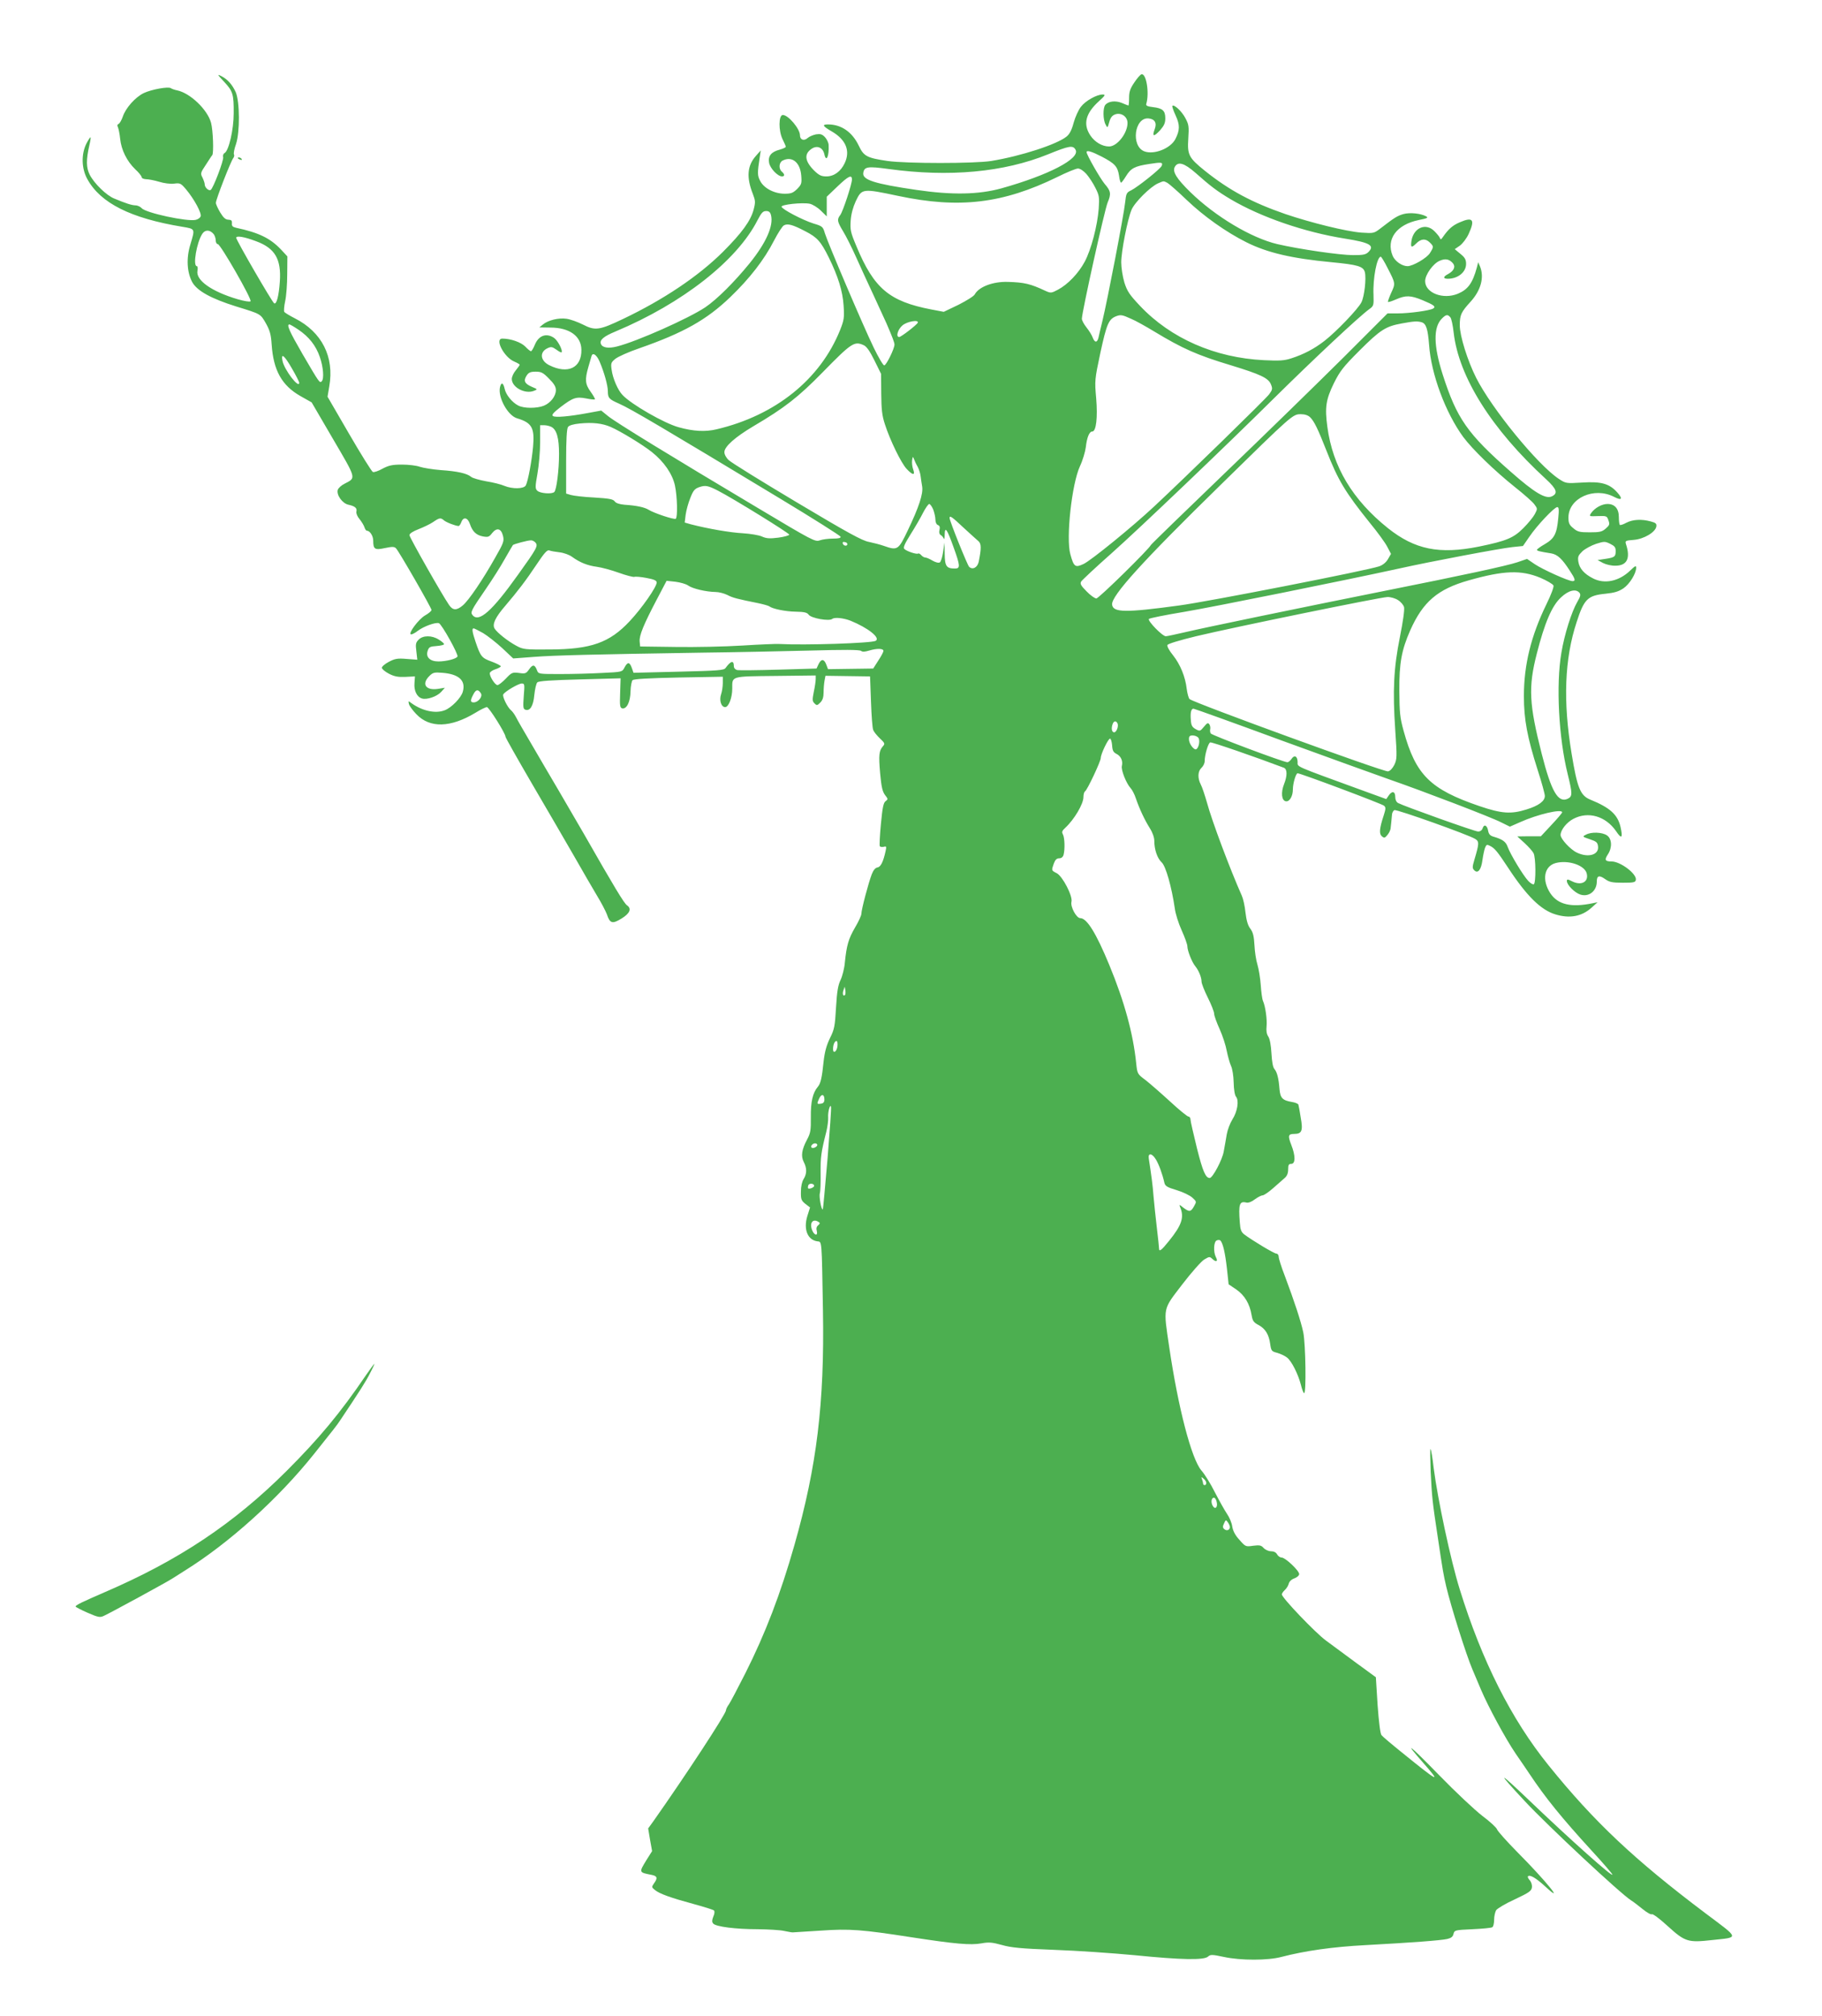 <?xml version="1.0" standalone="no"?>
<!DOCTYPE svg PUBLIC "-//W3C//DTD SVG 20010904//EN"
 "http://www.w3.org/TR/2001/REC-SVG-20010904/DTD/svg10.dtd">
<svg version="1.0" xmlns="http://www.w3.org/2000/svg"
 width="1157pt" height="1280pt" viewBox="0 0 1157 1280"
 preserveAspectRatio="xMidYMid meet">
<g transform="translate(0,1280) scale(0.1,-0.1)"
fill="#4caf50" stroke="none">
<path d="M1422 12282 c57 -61 63 -80 62 -202 0 -103 -31 -237 -58 -252 -8 -4
-12 -16 -9 -26 5 -19 -63 -198 -79 -208 -12 -8 -38 15 -38 35 0 9 -7 28 -14
43 -14 26 -13 31 20 80 19 29 37 58 42 63 10 14 5 158 -8 206 -23 83 -131 187
-214 205 -17 3 -35 10 -41 14 -15 12 -124 -8 -172 -31 -54 -26 -115 -95 -133
-149 -8 -23 -20 -44 -27 -47 -8 -3 -10 -11 -4 -21 4 -10 11 -42 14 -73 7 -70
42 -142 96 -194 23 -21 41 -44 41 -51 0 -6 12 -11 28 -12 15 0 52 -7 82 -16
32 -10 72 -15 96 -12 38 5 43 2 76 -37 51 -61 100 -151 92 -171 -3 -9 -17 -19
-31 -22 -52 -13 -318 44 -343 74 -8 9 -26 18 -40 18 -25 1 -59 12 -134 43 -50
20 -127 95 -156 151 -23 45 -24 94 -2 190 6 25 9 47 7 48 -2 2 -14 -16 -26
-39 -34 -68 -32 -159 6 -227 84 -152 275 -248 603 -302 83 -14 81 -11 51 -112
-27 -88 -22 -176 12 -240 31 -55 119 -104 279 -154 159 -49 153 -46 189 -108
25 -45 32 -71 36 -133 11 -165 65 -261 183 -328 l71 -40 136 -233 c150 -256
147 -245 74 -283 -21 -10 -40 -28 -44 -39 -10 -32 29 -87 68 -95 42 -9 56 -22
50 -44 -2 -10 6 -31 20 -47 13 -16 27 -39 31 -51 4 -13 11 -23 16 -23 19 0 40
-33 40 -63 0 -55 10 -61 75 -47 47 10 60 9 70 -2 20 -21 225 -378 225 -391 0
-7 -18 -22 -41 -35 -41 -24 -108 -114 -90 -120 6 -2 26 8 45 23 37 28 112 55
133 48 18 -6 126 -200 118 -212 -8 -15 -73 -31 -121 -31 -54 0 -82 28 -68 68
8 24 15 27 57 30 26 2 47 7 47 12 0 4 -15 18 -34 29 -44 28 -100 27 -127 0
-19 -19 -21 -29 -15 -75 l6 -53 -67 5 c-58 5 -75 2 -113 -18 -25 -13 -45 -30
-45 -38 0 -8 20 -25 45 -38 35 -18 58 -22 105 -20 l60 3 -3 -43 c-4 -47 15
-87 47 -97 31 -10 95 12 122 41 l24 27 -43 -7 c-78 -12 -107 30 -56 81 23 23
32 25 82 21 106 -8 151 -49 131 -120 -10 -38 -72 -102 -115 -118 -59 -23 -143
-4 -211 45 -21 16 -21 15 -16 -6 3 -12 25 -41 47 -64 86 -90 217 -86 375 9 32
20 65 36 73 36 13 0 118 -167 118 -188 0 -6 76 -140 168 -298 93 -159 213
-365 267 -459 53 -93 119 -207 146 -252 27 -44 55 -98 63 -119 19 -58 35 -62
92 -27 54 33 67 63 35 85 -18 13 -78 111 -273 453 -45 77 -118 203 -163 280
-45 77 -121 205 -167 285 -47 80 -93 159 -101 176 -9 17 -23 37 -32 44 -23 19
-57 89 -49 101 11 19 97 69 117 69 19 0 19 -5 13 -80 -5 -68 -4 -81 9 -86 30
-12 52 23 58 93 4 37 12 73 19 80 10 9 84 14 271 19 l258 7 -3 -94 c-3 -81 -1
-94 14 -97 28 -5 51 42 52 108 1 33 7 65 13 71 8 8 102 13 292 17 l281 5 0
-40 c0 -22 -5 -55 -11 -72 -13 -38 1 -81 26 -81 22 0 45 60 45 117 0 81 -13
78 275 81 l255 3 0 -22 c0 -13 -5 -49 -12 -81 -10 -51 -10 -60 4 -74 15 -15
18 -14 37 5 15 15 21 34 21 65 0 24 3 57 6 74 l6 31 142 -2 141 -2 6 -160 c3
-88 9 -169 14 -180 4 -11 23 -35 42 -53 32 -30 34 -35 20 -50 -25 -29 -28 -55
-18 -171 8 -89 15 -117 31 -139 20 -25 20 -27 4 -39 -14 -10 -20 -40 -30 -145
-7 -73 -10 -137 -7 -141 3 -5 14 -6 25 -4 17 5 18 2 12 -26 -15 -69 -31 -102
-52 -105 -13 -2 -26 -17 -36 -43 -20 -51 -66 -224 -66 -251 0 -11 -18 -50 -40
-87 -42 -72 -54 -114 -65 -223 -3 -37 -16 -87 -27 -110 -16 -33 -23 -73 -29
-175 -7 -120 -10 -138 -39 -196 -22 -46 -33 -86 -40 -148 -10 -102 -19 -139
-36 -159 -33 -39 -46 -95 -45 -192 1 -85 -2 -103 -24 -144 -34 -64 -40 -105
-21 -142 21 -40 20 -76 -1 -109 -10 -16 -17 -46 -17 -79 -1 -48 2 -57 28 -78
l30 -23 -17 -54 c-26 -84 1 -152 63 -161 30 -4 28 22 36 -443 10 -584 -39
-986 -181 -1485 -88 -310 -185 -563 -312 -815 -47 -93 -94 -182 -104 -197 -11
-14 -19 -32 -19 -38 0 -23 -255 -412 -460 -703 l-34 -47 12 -72 13 -72 -36
-57 c-48 -79 -49 -78 33 -94 36 -7 40 -20 15 -54 -16 -23 -15 -25 6 -42 29
-24 102 -50 246 -89 66 -18 124 -36 129 -41 5 -5 4 -21 -4 -38 -9 -24 -10 -34
-1 -45 17 -20 143 -36 284 -36 67 -1 142 -5 167 -11 25 -5 50 -10 55 -9 6 0
84 5 175 11 186 13 262 7 578 -42 280 -43 375 -51 443 -39 49 9 68 7 131 -10
59 -17 122 -23 333 -31 143 -5 373 -21 511 -34 298 -30 439 -32 465 -9 16 14
25 14 101 -2 106 -23 279 -23 365 0 150 39 325 64 533 75 298 16 479 30 520
39 25 6 36 14 40 32 6 24 9 25 120 30 63 3 120 8 127 13 6 4 11 25 11 47 0 22
6 49 13 61 8 11 61 43 119 69 91 43 105 53 108 76 2 14 -4 34 -14 45 -9 10
-15 22 -11 25 12 12 50 -10 109 -64 132 -122 7 33 -177 218 -68 69 -126 134
-129 145 -4 11 -45 49 -92 84 -47 36 -171 152 -276 260 -191 196 -231 226 -99
76 116 -132 98 -123 -135 66 -66 53 -125 103 -131 111 -8 9 -17 82 -25 192
l-11 176 -126 92 c-69 51 -155 114 -191 141 -67 49 -280 272 -280 293 0 6 9
19 19 28 11 10 22 28 25 41 4 14 18 27 36 33 16 6 30 18 30 27 0 22 -88 105
-111 105 -10 0 -23 9 -29 20 -7 13 -21 20 -39 20 -15 0 -36 9 -47 21 -15 17
-25 19 -66 14 -48 -7 -49 -6 -87 37 -27 29 -41 56 -46 85 -3 23 -18 59 -33 80
-15 22 -49 83 -77 137 -27 54 -66 117 -86 139 -63 74 -147 396 -204 782 -38
259 -43 235 83 400 59 77 122 148 140 158 32 19 34 19 52 2 24 -22 36 -14 21
13 -17 33 -14 99 6 106 9 4 19 3 23 -1 16 -17 30 -79 41 -176 l11 -102 49 -33
c53 -37 85 -91 97 -163 6 -36 13 -46 43 -62 44 -23 67 -61 75 -121 6 -43 9
-47 44 -56 21 -6 49 -19 63 -30 29 -23 70 -104 88 -173 6 -26 15 -50 20 -53
15 -9 10 314 -5 386 -15 71 -57 198 -117 358 -22 56 -39 111 -39 122 0 11 -7
20 -15 20 -14 0 -152 83 -204 122 -19 15 -25 30 -28 76 -9 116 -2 137 42 126
12 -3 34 5 54 21 19 14 41 25 49 25 8 0 38 20 66 45 28 25 61 54 74 65 15 13
22 30 22 55 0 28 4 35 20 35 27 0 27 52 0 120 -23 59 -20 70 19 70 48 0 56 20
41 103 -6 40 -13 77 -15 83 -2 6 -21 14 -42 17 -59 10 -73 25 -78 82 -5 67
-15 107 -32 127 -10 11 -16 47 -19 99 -3 52 -10 92 -20 107 -11 16 -14 38 -11
66 4 42 -7 125 -23 161 -5 11 -11 56 -14 100 -3 44 -13 103 -21 130 -9 28 -17
83 -19 124 -3 56 -9 81 -26 104 -16 20 -25 53 -31 103 -4 41 -15 89 -23 106
-75 169 -189 472 -221 590 -14 48 -31 101 -40 117 -21 41 -19 84 5 106 11 10
20 29 20 42 0 40 22 114 35 119 9 4 288 -93 468 -161 22 -9 22 -51 1 -104 -21
-53 -16 -105 12 -109 23 -3 44 32 44 76 0 37 19 102 30 102 19 0 536 -194 549
-206 12 -11 11 -20 -2 -61 -28 -85 -30 -118 -12 -133 15 -13 20 -11 36 9 11
13 20 33 20 45 1 11 3 28 4 36 1 8 3 28 4 43 0 15 8 30 16 33 15 6 472 -157
513 -183 26 -16 25 -30 -5 -131 -14 -47 -14 -55 -1 -68 23 -23 44 3 52 66 4
28 11 62 16 76 9 22 12 23 32 13 30 -15 47 -36 115 -139 118 -180 208 -268
300 -296 91 -28 168 -13 229 42 l39 35 -30 -6 c-138 -29 -222 -9 -270 63 -55
84 -40 172 34 192 80 21 184 -14 197 -66 14 -55 -36 -80 -95 -49 -26 13 -31
13 -31 1 0 -25 49 -74 85 -86 54 -18 105 22 105 82 0 38 15 43 53 16 27 -19
44 -23 112 -23 69 0 80 2 83 18 7 38 -98 117 -154 117 -42 0 -47 10 -23 46 28
43 25 99 -7 120 -30 20 -99 23 -133 4 -24 -12 -23 -13 25 -29 42 -14 49 -20
52 -46 6 -53 -62 -73 -134 -39 -41 19 -104 87 -104 112 0 32 39 81 82 103 94
49 204 17 270 -78 36 -54 45 -45 28 29 -19 77 -67 120 -192 171 -63 26 -82 74
-118 292 -55 332 -45 601 32 835 47 146 70 169 183 180 58 6 84 14 115 35 39
27 80 94 80 130 0 16 -7 12 -37 -17 -71 -69 -164 -89 -238 -50 -55 28 -85 62
-92 105 -5 32 -1 40 26 67 18 16 57 37 87 47 51 16 56 16 89 0 28 -14 35 -22
35 -46 0 -36 -7 -41 -68 -50 l-47 -7 35 -19 c20 -10 54 -18 80 -17 73 1 95 48
65 138 -6 20 -2 22 50 26 64 5 138 49 143 85 3 18 -4 24 -35 32 -58 16 -114
13 -155 -8 -19 -11 -39 -17 -42 -14 -3 4 -6 26 -6 50 0 53 -26 83 -72 83 -36
0 -81 -25 -104 -58 -14 -21 -13 -21 43 -19 54 2 58 1 67 -27 9 -25 7 -31 -17
-52 -24 -21 -38 -24 -102 -24 -64 0 -77 3 -104 26 -26 21 -31 33 -31 68 0 123
163 197 290 131 48 -25 57 -13 21 27 -50 57 -102 72 -224 64 -103 -6 -103 -6
-149 24 -134 89 -425 445 -524 641 -55 109 -104 267 -104 333 0 67 8 84 70
152 64 71 86 153 59 221 l-12 28 -9 -35 c-27 -98 -56 -138 -120 -165 -94 -39
-208 5 -208 80 0 41 51 112 92 129 36 16 60 11 83 -14 20 -22 9 -49 -29 -70
-33 -17 -33 -30 -2 -30 64 0 116 42 116 94 0 27 -7 41 -36 64 l-36 30 32 22
c18 13 43 46 56 74 42 91 28 111 -55 75 -47 -20 -73 -43 -109 -95 -11 -16 -14
-17 -19 -4 -3 8 -19 27 -34 42 -53 54 -129 24 -145 -56 -8 -48 -2 -53 29 -22
31 31 60 33 87 6 25 -25 25 -27 1 -66 -19 -32 -109 -84 -143 -84 -35 0 -79 31
-94 65 -44 106 24 199 166 228 56 11 62 15 45 24 -34 18 -101 25 -142 14 -39
-11 -57 -22 -145 -90 -43 -33 -44 -33 -123 -28 -94 7 -318 62 -483 118 -211
73 -355 150 -510 274 -103 83 -113 101 -106 206 5 75 3 89 -18 128 -22 43 -72
90 -83 79 -3 -3 6 -30 21 -62 27 -59 27 -92 -2 -149 -31 -60 -136 -101 -197
-78 -87 33 -63 218 27 209 40 -4 54 -29 38 -70 -17 -46 -5 -48 34 -6 26 30 34
46 34 77 0 48 -17 64 -79 71 -34 4 -45 9 -42 20 21 70 0 198 -31 188 -7 -2
-28 -26 -45 -52 -26 -38 -33 -59 -33 -97 0 -27 -2 -49 -4 -49 -2 0 -20 7 -41
16 -41 17 -86 12 -106 -12 -16 -19 -15 -95 2 -125 12 -23 12 -23 23 16 8 29
19 42 38 49 38 13 78 -14 78 -55 0 -65 -66 -149 -117 -149 -44 0 -91 28 -119
70 -48 72 -30 141 54 217 41 37 44 43 24 43 -38 0 -109 -40 -138 -78 -15 -19
-36 -65 -46 -101 -12 -46 -26 -73 -45 -88 -62 -50 -289 -124 -478 -155 -106
-17 -539 -17 -659 0 -130 19 -151 30 -182 96 -42 88 -111 136 -196 136 -40 0
-34 -11 25 -45 89 -52 118 -123 81 -201 -25 -53 -68 -84 -116 -84 -33 0 -47 7
-79 38 -59 60 -64 105 -14 138 35 23 71 7 80 -36 12 -54 31 -11 27 61 -1 14
-12 36 -23 48 -18 19 -29 22 -57 18 -19 -4 -43 -14 -53 -23 -23 -21 -49 -12
-49 17 0 41 -74 129 -109 129 -27 0 -28 -101 -1 -155 11 -22 20 -43 20 -47 0
-4 -17 -12 -38 -18 -55 -14 -76 -41 -68 -84 7 -36 55 -86 82 -86 18 0 18 14
-1 30 -21 18 -19 57 4 70 60 31 112 -10 119 -94 4 -51 2 -57 -26 -86 -26 -25
-38 -30 -79 -30 -65 0 -131 34 -155 80 -19 35 -19 51 -3 155 l6 40 -31 -35
c-55 -62 -61 -136 -19 -242 16 -42 17 -52 5 -98 -19 -72 -74 -148 -196 -270
-155 -154 -377 -303 -633 -425 -151 -72 -177 -76 -255 -36 -34 17 -81 34 -105
37 -50 7 -116 -9 -149 -36 l-23 -19 70 -1 c121 0 196 -54 197 -141 2 -115 -86
-157 -204 -98 -58 29 -63 84 -11 108 23 11 30 9 56 -9 16 -12 31 -20 33 -17
10 10 -24 75 -47 91 -49 34 -99 16 -123 -44 -9 -22 -20 -40 -24 -40 -5 0 -21
13 -36 29 -27 28 -93 51 -146 51 -51 0 11 -119 76 -146 19 -8 34 -17 34 -20 0
-3 -11 -19 -25 -36 -14 -16 -25 -41 -25 -54 0 -53 83 -98 140 -76 25 10 25 10
-13 26 -46 20 -54 38 -33 71 13 20 25 25 58 25 35 0 47 -6 84 -44 32 -32 44
-51 44 -73 0 -38 -33 -81 -76 -99 -44 -18 -128 -18 -163 1 -38 19 -78 68 -86
105 -9 41 -22 46 -30 11 -14 -64 49 -179 108 -197 95 -28 113 -61 102 -182 -8
-88 -32 -218 -46 -244 -12 -23 -85 -24 -136 -3 -20 9 -72 22 -116 29 -43 8
-86 20 -95 28 -26 22 -87 36 -192 43 -52 4 -112 14 -134 21 -21 8 -72 14 -113
14 -62 0 -84 -5 -124 -26 -26 -15 -54 -24 -61 -21 -7 2 -75 111 -151 242
l-137 236 11 66 c33 187 -47 345 -219 432 -33 17 -63 35 -67 41 -3 6 -1 36 6
68 7 31 13 108 13 170 l1 114 -40 43 c-68 72 -141 108 -287 139 -21 5 -27 12
-25 28 1 17 -3 22 -22 23 -18 0 -32 12 -52 45 -15 25 -28 53 -28 62 -1 19 95
266 111 285 5 7 7 17 4 22 -4 6 2 36 13 67 25 76 24 268 -2 329 -22 48 -52 82
-92 102 -27 14 -25 10 17 -35z m5408 -433 c31 -56 -171 -161 -471 -245 -145
-40 -313 -43 -539 -10 -267 39 -345 64 -338 108 6 40 28 43 160 25 385 -53
732 -21 1013 93 135 55 159 59 175 29z m167 -44 c82 -43 100 -62 109 -120 3
-25 9 -45 13 -45 3 0 17 18 31 41 31 51 56 64 149 78 77 12 87 11 78 -12 -7
-19 -153 -135 -193 -155 -30 -14 -33 -20 -39 -76 -8 -79 -113 -625 -145 -756
-10 -41 -21 -87 -24 -102 -8 -35 -24 -36 -37 -2 -5 15 -23 44 -39 64 -17 21
-30 46 -30 56 1 45 144 691 164 739 23 54 20 72 -19 117 -29 35 -115 185 -115
202 0 14 33 4 97 -29z m594 -102 c98 -87 138 -117 225 -169 192 -113 467 -208
724 -249 159 -25 191 -44 150 -85 -17 -17 -34 -20 -97 -20 -85 0 -344 38 -482
70 -165 39 -393 175 -552 330 -88 86 -115 130 -99 160 20 37 60 25 131 -37z
m-692 -8 c17 -20 43 -59 57 -88 24 -47 26 -59 21 -132 -8 -107 -48 -261 -89
-337 -39 -73 -107 -144 -169 -177 -43 -23 -47 -23 -80 -8 -96 45 -134 54 -239
57 -94 3 -184 -31 -210 -79 -5 -11 -52 -40 -103 -66 l-94 -45 -79 15 c-266 51
-364 133 -475 400 -38 90 -41 105 -37 165 3 42 15 85 32 122 39 82 42 82 270
34 387 -82 664 -49 1010 120 60 30 119 54 131 54 14 0 36 -15 54 -35z m-1489
-35 c0 -29 -57 -202 -74 -225 -22 -29 -20 -41 18 -104 19 -31 55 -103 81 -161
26 -58 78 -172 117 -255 38 -82 73 -159 78 -170 37 -86 50 -120 50 -133 0 -26
-52 -132 -65 -132 -7 0 -37 51 -67 113 -68 140 -292 667 -310 726 -12 42 -16
45 -73 62 -69 22 -197 89 -202 106 -5 14 132 29 180 19 17 -4 49 -23 69 -43
l38 -37 0 63 0 62 68 65 c70 67 92 77 92 44z m2003 -21 c12 -7 68 -56 123
-109 109 -104 250 -204 380 -269 133 -66 286 -102 540 -126 166 -16 201 -26
211 -63 10 -40 -3 -155 -22 -192 -22 -43 -160 -187 -235 -245 -63 -49 -131
-85 -209 -110 -45 -15 -76 -17 -175 -12 -310 15 -591 138 -786 344 -68 72 -82
93 -100 149 -11 37 -20 94 -20 128 0 69 39 269 65 333 19 47 119 147 169 169
38 16 33 16 59 3z m-2517 -205 c17 -68 -31 -176 -136 -306 -97 -119 -206 -228
-281 -279 -106 -71 -434 -217 -561 -249 -54 -14 -93 -8 -102 16 -10 25 17 48
92 79 425 178 773 451 903 708 24 46 34 57 54 57 18 0 26 -7 31 -26z m217
-102 c76 -39 99 -64 150 -167 59 -120 88 -213 94 -305 5 -77 3 -92 -22 -155
-126 -314 -411 -543 -785 -631 -71 -17 -147 -13 -240 13 -92 25 -302 146 -357
205 -30 31 -62 106 -69 160 -6 40 -4 47 23 69 17 14 86 45 154 68 280 98 426
180 576 324 124 119 216 238 278 359 25 48 53 92 63 97 23 13 55 5 135 -37z
m-3755 -20 c6 -9 12 -26 12 -39 0 -13 6 -23 13 -23 17 0 219 -352 208 -363 -5
-5 -40 1 -82 13 -166 49 -267 121 -255 181 3 16 1 29 -4 29 -27 0 -1 152 35
206 18 27 49 26 73 -4z m269 -44 c119 -44 160 -113 150 -256 -6 -91 -21 -147
-36 -138 -14 9 -241 401 -241 416 0 15 51 7 127 -22z m7185 -171 c50 -97 50
-97 22 -157 -13 -29 -22 -55 -20 -57 2 -3 26 5 51 16 62 27 93 26 168 -5 74
-31 87 -41 68 -53 -21 -13 -152 -31 -226 -31 l-64 0 -283 -283 c-156 -155
-493 -484 -750 -731 -257 -247 -469 -453 -470 -457 -9 -23 -330 -339 -346
-339 -10 0 -38 20 -62 45 -37 37 -43 49 -34 63 6 9 93 91 195 181 175 156 713
669 1028 981 257 254 540 519 606 567 28 20 29 24 27 90 -5 105 22 243 46 243
4 0 24 -33 44 -73z m-1630 -321 c29 -12 95 -49 146 -80 182 -110 274 -151 490
-216 186 -57 235 -80 252 -119 12 -29 11 -35 -11 -65 -22 -30 -538 -533 -729
-711 -140 -131 -402 -344 -449 -366 -53 -25 -62 -19 -84 61 -29 102 9 448 61
560 17 36 33 90 37 120 7 62 22 100 41 100 25 0 35 89 25 210 -10 113 -10 118
27 292 39 179 52 210 97 229 31 12 40 11 97 -15z m2028 9 c7 -8 16 -52 21 -97
32 -281 241 -614 587 -931 68 -63 77 -90 36 -109 -40 -18 -109 23 -260 156
-276 242 -343 338 -433 619 -58 182 -60 299 -5 354 27 27 37 28 54 8z m-3382
-34 c-5 -13 -106 -91 -118 -91 -23 0 -9 49 21 74 29 25 105 38 97 17z m3199 3
c29 -8 40 -42 48 -144 13 -187 105 -432 217 -585 59 -79 197 -213 327 -317 58
-46 114 -95 125 -111 20 -27 20 -28 2 -62 -10 -19 -43 -59 -73 -89 -62 -62
-107 -81 -283 -117 -250 -50 -405 -19 -576 117 -225 180 -351 390 -385 643
-17 125 -9 174 41 277 39 78 59 104 164 209 130 130 166 153 266 171 77 14 98
16 127 8z m-7131 -48 c66 -45 110 -100 135 -173 22 -63 28 -138 12 -154 -13
-13 -14 -12 -122 173 -84 145 -103 188 -83 188 4 0 30 -15 58 -34z m3589 -98
c18 -8 39 -38 68 -97 l42 -85 1 -125 c1 -101 5 -139 23 -194 33 -103 104 -248
138 -284 39 -42 56 -43 42 -4 -6 16 -9 42 -7 58 4 25 5 26 12 8 4 -11 14 -33
23 -48 8 -15 17 -42 19 -60 2 -18 7 -48 10 -67 7 -45 -20 -129 -91 -277 -60
-126 -65 -130 -153 -99 -23 8 -65 19 -94 25 -42 7 -136 59 -458 251 -223 133
-417 253 -432 268 -16 14 -28 36 -28 51 0 35 67 95 185 165 197 116 284 184
436 339 188 192 204 202 264 175z m-1677 -105 c29 -68 52 -151 52 -187 0 -43
7 -51 71 -79 75 -33 291 -161 1023 -603 209 -126 381 -235 384 -242 2 -8 -12
-12 -49 -12 -29 0 -66 -5 -83 -11 -30 -11 -46 -2 -396 207 -544 324 -900 542
-949 582 l-43 35 -87 -16 c-119 -22 -204 -29 -219 -19 -11 7 1 21 46 56 80 61
100 68 164 56 28 -6 53 -8 56 -6 2 3 -10 24 -27 48 -35 48 -38 77 -15 157 9
31 18 62 20 69 7 27 33 10 52 -35z m-1954 -43 c25 -43 46 -84 46 -90 0 -42
-95 82 -106 138 -11 54 11 37 60 -48z m6466 -310 c26 -26 49 -74 103 -211 74
-189 120 -265 275 -458 48 -58 98 -127 111 -152 l24 -46 -19 -33 c-12 -21 -33
-38 -56 -46 -75 -26 -1090 -225 -1273 -249 -338 -46 -417 -45 -423 6 -6 55
192 274 691 762 455 446 456 447 508 447 25 0 46 -7 59 -20z m-4442 -61 c60
-26 202 -112 261 -159 77 -61 131 -139 147 -213 15 -70 18 -203 5 -211 -10 -7
-139 36 -172 57 -26 16 -76 27 -153 32 -33 3 -55 10 -63 22 -11 14 -36 18
-131 24 -64 3 -130 11 -147 16 l-30 9 0 204 c0 139 4 208 12 219 7 10 34 18
75 22 82 8 143 1 196 -22z m-376 0 c33 -18 48 -70 48 -171 0 -105 -16 -228
-30 -242 -15 -15 -91 -9 -108 8 -14 13 -14 25 1 109 9 51 17 141 17 200 l0
107 26 0 c14 0 34 -5 46 -11z m1058 -405 c97 -50 453 -270 452 -279 -1 -5 -32
-14 -70 -19 -55 -7 -76 -5 -103 7 -19 9 -74 18 -122 21 -79 4 -223 29 -331 57
l-38 11 6 50 c4 28 17 76 30 107 18 47 28 58 57 68 38 13 55 10 119 -23z
m1366 -119 c7 -19 14 -48 14 -64 0 -17 6 -31 16 -35 11 -4 14 -13 10 -31 -4
-15 -1 -27 7 -32 8 -4 17 -15 20 -23 3 -8 6 3 6 25 1 56 15 36 56 -79 43 -119
44 -136 9 -136 -54 0 -64 14 -65 93 l-1 72 -9 -59 c-5 -33 -14 -63 -21 -67 -7
-5 -27 0 -46 11 -18 11 -39 20 -46 20 -8 0 -19 7 -26 15 -7 8 -16 13 -20 10
-10 -6 -71 14 -87 29 -9 8 0 30 38 91 28 44 64 106 80 138 16 31 34 57 40 57
5 0 17 -16 25 -35z m3969 -57 c-9 -98 -25 -128 -85 -163 -28 -16 -50 -32 -50
-36 0 -7 16 -11 91 -23 39 -7 68 -33 117 -109 35 -53 39 -67 18 -67 -26 0
-188 73 -239 107 l-50 34 -61 -21 c-72 -24 -348 -83 -834 -180 -529 -106
-1153 -235 -1275 -264 -60 -14 -116 -26 -124 -26 -22 0 -118 99 -107 110 5 5
104 25 219 44 191 32 1036 203 1365 275 206 46 647 129 723 137 l68 7 40 58
c47 70 159 189 178 189 10 0 12 -15 6 -72z m-3776 -59 c42 -38 84 -77 94 -85
19 -16 19 -46 2 -131 -8 -37 -39 -53 -61 -32 -12 13 -124 291 -124 310 0 18
15 8 89 -62z m-3300 47 c15 -13 75 -36 93 -36 5 0 13 12 18 26 13 34 40 28 54
-13 16 -48 40 -71 82 -79 33 -6 40 -4 59 21 30 37 57 30 69 -17 8 -33 5 -44
-49 -138 -79 -141 -169 -273 -206 -304 -39 -33 -63 -33 -87 2 -45 65 -252 430
-252 444 0 10 22 24 58 38 31 12 73 32 92 45 41 28 48 29 69 11z m581 -141
c18 -21 11 -35 -111 -205 -164 -230 -248 -305 -288 -256 -15 18 -11 28 84 166
40 58 94 143 120 190 27 47 50 87 52 89 4 6 94 30 114 30 9 1 22 -6 29 -14z
m1981 -10 c-1 -15 -24 -12 -29 3 -3 9 2 13 12 10 10 -1 17 -7 17 -13z m-1828
-52 c27 -3 63 -16 80 -29 50 -36 97 -55 157 -63 30 -4 93 -21 140 -38 47 -17
91 -28 98 -26 7 3 42 0 78 -7 48 -9 64 -16 64 -29 0 -28 -94 -163 -171 -245
-128 -137 -245 -179 -509 -180 -155 -1 -168 0 -210 23 -55 29 -126 86 -140
111 -15 28 7 72 70 145 76 89 130 159 199 263 48 72 66 92 79 87 9 -4 39 -9
65 -12z m6229 -162 c42 -18 79 -40 83 -49 3 -9 -15 -58 -45 -119 -98 -201
-143 -385 -143 -583 0 -148 21 -261 88 -471 25 -77 45 -150 45 -163 0 -33 -39
-62 -117 -86 -99 -31 -158 -26 -297 21 -314 107 -406 198 -483 479 -23 83 -26
115 -27 255 -1 174 14 257 69 382 81 182 174 262 372 318 223 63 332 67 455
16z m-5412 -49 c28 -20 113 -40 174 -41 21 0 55 -9 75 -19 34 -18 62 -25 196
-52 33 -7 65 -16 70 -20 20 -16 102 -33 168 -34 53 -1 72 -5 82 -19 16 -23
131 -43 150 -27 14 12 71 6 115 -11 113 -46 192 -109 161 -128 -24 -15 -448
-29 -616 -20 -16 1 -120 -3 -230 -10 -110 -7 -301 -11 -425 -9 l-225 3 -3 31
c-4 38 25 108 109 268 l62 118 56 -6 c31 -4 67 -14 81 -24z m5660 -46 c9 -12
6 -24 -14 -58 -36 -62 -82 -207 -101 -323 -35 -203 -17 -541 40 -770 31 -126
31 -142 0 -157 -61 -28 -104 46 -165 286 -80 315 -86 422 -31 636 49 193 96
304 153 356 48 46 95 57 118 30z m-1153 -46 c18 -11 35 -31 39 -45 4 -16 -7
-93 -26 -188 -40 -199 -47 -341 -30 -592 12 -173 11 -186 -6 -222 -12 -23 -27
-39 -40 -41 -28 -4 -1230 434 -1260 459 -6 5 -14 34 -18 64 -9 78 -41 156 -87
214 -23 28 -39 57 -36 65 3 8 75 30 182 56 238 57 1171 248 1215 249 19 1 50
-8 67 -19z m-5809 -210 c28 -17 83 -60 122 -96 l69 -65 133 10 c131 10 378 16
1078 27 195 2 497 9 670 13 216 6 319 6 328 -2 9 -7 24 -6 51 2 50 15 91 14
91 -2 0 -7 -15 -35 -33 -62 l-32 -50 -144 -2 -143 -2 -11 29 c-14 37 -32 38
-49 3 l-13 -28 -240 -7 c-132 -4 -250 -5 -262 -3 -14 3 -23 13 -23 25 0 39
-19 35 -53 -12 -10 -14 -48 -17 -298 -23 l-286 -7 -11 31 c-14 39 -27 39 -46
3 -15 -29 -15 -29 -143 -35 -70 -4 -190 -7 -266 -7 -136 0 -138 0 -147 24 -14
37 -27 39 -50 6 -19 -27 -24 -29 -65 -23 -41 5 -46 3 -83 -36 -21 -22 -45 -41
-53 -41 -15 0 -49 52 -49 75 0 7 16 19 35 25 19 6 35 15 35 19 0 5 -26 18 -58
30 -63 23 -70 31 -102 125 -21 63 -25 86 -12 86 4 0 31 -14 60 -30z m-14 -383
c12 -20 -17 -57 -46 -57 -22 0 -23 12 -2 51 16 32 31 34 48 6z m5082 -298
c302 -110 612 -222 689 -249 213 -74 642 -238 706 -271 l57 -28 64 28 c110 50
268 87 268 63 0 -4 -30 -40 -68 -80 l-67 -72 -75 0 -75 -1 46 -42 c25 -23 51
-52 57 -64 15 -26 16 -189 2 -198 -5 -3 -21 6 -35 21 -34 36 -114 170 -130
214 -12 35 -32 50 -90 67 -22 6 -31 16 -35 37 -6 36 -26 45 -35 17 -4 -13 -15
-21 -29 -21 -20 0 -468 160 -508 181 -11 6 -18 21 -18 39 0 36 -21 40 -42 8
l-15 -22 -154 56 c-433 158 -409 147 -409 178 0 38 -20 49 -38 22 -8 -12 -20
-22 -27 -22 -24 0 -480 171 -487 183 -4 7 -5 19 -3 27 2 8 0 22 -5 30 -9 13
-14 10 -35 -15 -24 -29 -26 -29 -52 -15 -23 13 -29 24 -31 59 -4 47 2 71 17
71 5 0 256 -90 557 -201z m-1041 110 c11 -16 -4 -59 -20 -59 -15 0 -20 26 -9
54 7 18 20 21 29 5z m514 -93 c13 -15 5 -62 -12 -73 -14 -9 -47 34 -47 63 0
19 5 24 24 24 13 0 29 -6 35 -14z m-547 -48 c2 -34 8 -45 28 -55 28 -14 42
-45 34 -77 -6 -25 28 -111 56 -141 10 -11 25 -40 33 -65 23 -67 56 -137 88
-188 18 -28 29 -60 29 -81 0 -56 19 -111 47 -137 26 -24 63 -155 83 -291 4
-34 24 -97 44 -141 20 -44 36 -89 36 -101 0 -27 29 -101 50 -126 22 -27 40
-71 40 -98 0 -12 18 -58 40 -102 22 -44 40 -90 40 -102 0 -12 16 -56 35 -98
19 -42 39 -104 45 -138 7 -34 19 -77 27 -95 9 -18 16 -64 17 -106 1 -45 7 -81
15 -90 20 -24 9 -94 -23 -144 -15 -24 -31 -66 -36 -95 -5 -29 -13 -77 -19
-108 -9 -54 -71 -169 -89 -169 -26 0 -44 41 -81 188 -22 90 -41 172 -41 182 0
11 -6 20 -13 20 -7 0 -60 43 -117 96 -58 53 -128 114 -156 136 -51 38 -52 39
-59 106 -19 188 -75 393 -171 625 -83 201 -142 297 -184 297 -25 0 -64 73 -56
104 9 36 -56 161 -93 181 -35 18 -35 17 -19 62 9 24 18 33 34 33 14 0 24 8 28
23 9 35 7 106 -4 128 -9 16 -6 24 15 43 57 53 115 151 115 195 0 16 4 32 10
36 14 8 100 191 100 212 0 25 47 123 59 123 5 0 11 -19 13 -42z m-1696 -1586
c-12 -11 -18 7 -10 30 l8 23 4 -23 c2 -13 1 -26 -2 -30z m-48 -324 c-3 -35
-28 -52 -28 -20 0 28 10 52 22 52 5 0 8 -14 6 -32z m-83 -339 c0 -17 -6 -25
-22 -27 -26 -4 -27 -2 -11 33 14 31 33 28 33 -6z m20 -376 c-15 -175 -28 -320
-30 -322 -9 -8 -25 82 -19 102 4 12 6 69 5 127 -1 101 3 134 36 263 8 32 13
73 12 90 -3 35 12 89 18 70 3 -7 -8 -155 -22 -330z m-65 87 c0 -12 -28 -25
-36 -17 -9 9 6 27 22 27 8 0 14 -5 14 -10z m2150 -92 c19 -31 42 -94 54 -148
5 -21 17 -29 78 -47 40 -12 85 -34 100 -48 27 -25 27 -25 10 -55 -20 -36 -30
-37 -68 -8 -26 21 -27 21 -20 3 27 -64 11 -114 -71 -215 -48 -60 -63 -71 -63
-47 0 7 -6 66 -14 132 -8 66 -17 156 -21 200 -5 70 -14 134 -30 238 -6 38 20
36 45 -5z m-2170 -168 c0 -10 -31 -22 -38 -16 -2 3 -2 12 1 20 6 15 37 12 37
-4z m28 -229 c10 -6 10 -10 -2 -21 -11 -8 -14 -21 -9 -37 8 -35 -19 -26 -31 9
-16 45 7 72 42 49z m2462 -1657 c0 -8 -4 -14 -10 -14 -5 0 -10 4 -10 9 0 5 -3
18 -7 28 -6 16 -5 16 10 4 9 -7 17 -20 17 -27z m66 -120 c9 -35 -10 -53 -26
-24 -12 23 -7 50 9 50 6 0 14 -12 17 -26z m84 -160 c0 -19 -19 -27 -35 -14
-11 9 -12 17 -2 37 10 23 12 24 24 7 7 -10 13 -23 13 -30z"/>
<path d="M1510 11796 c0 -2 7 -7 16 -10 8 -3 12 -2 9 4 -6 10 -25 14 -25 6z"/>
<path d="M2324 4068 c-163 -240 -298 -402 -504 -608 -336 -335 -686 -568
-1155 -770 -143 -62 -185 -82 -185 -91 0 -3 34 -21 75 -39 67 -29 79 -32 103
-21 44 20 411 220 440 240 15 10 48 31 74 47 283 176 596 458 824 744 125 157
140 175 164 211 129 193 164 248 190 300 17 32 29 59 27 59 -2 0 -26 -33 -53
-72z"/>
<path d="M9085 3455 c8 -161 11 -192 45 -415 32 -215 36 -238 54 -315 30 -127
127 -434 166 -525 15 -36 40 -94 55 -130 46 -108 155 -310 219 -404 34 -49 72
-105 86 -126 103 -155 206 -282 400 -494 69 -75 127 -142 129 -149 8 -24 -269
223 -524 467 -205 196 -216 196 -33 0 145 -156 610 -590 676 -631 15 -9 48
-35 74 -56 26 -21 52 -36 58 -32 6 4 51 -30 100 -75 110 -100 129 -106 280
-89 176 19 180 5 -41 171 -450 339 -706 580 -995 938 -237 293 -424 664 -565
1120 -57 183 -139 568 -165 769 -7 63 -16 117 -20 120 -3 3 -2 -62 1 -144z"/>
</g>
</svg>
